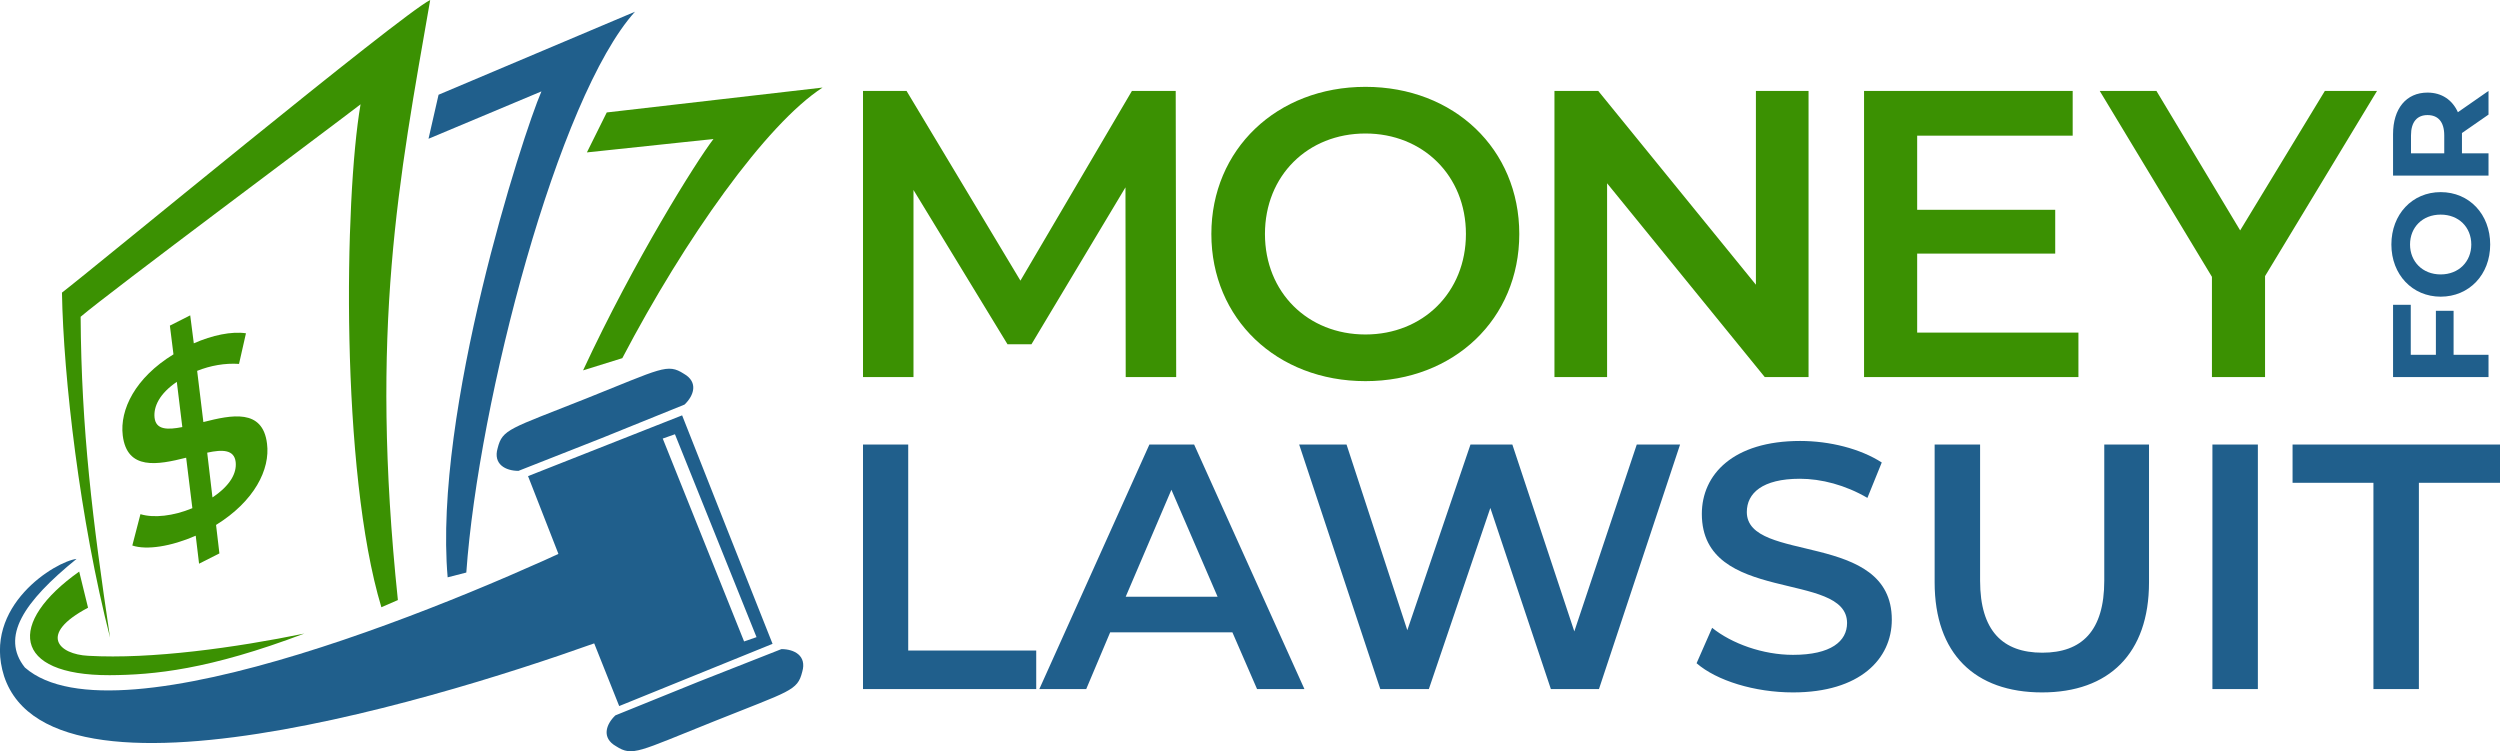 <?xml version="1.0" encoding="UTF-8"?>
<!-- Creator: CorelDRAW X7 -->
<svg xmlns="http://www.w3.org/2000/svg" xmlns:xlink="http://www.w3.org/1999/xlink" xml:space="preserve" width="10.449in" height="3.14in" version="1.1" style="shape-rendering:geometricPrecision; text-rendering:geometricPrecision; image-rendering:optimizeQuality; fill-rule:evenodd; clip-rule:evenodd" viewBox="0 0 10449 3140">
 <defs>
  <style type="text/css">
   <![CDATA[
    .fil0 {fill:#205F8C}
    .fil1 {fill:#3B9102}
   ]]>
  </style>
 </defs>
 <g id="Layer_x0020_1">
  <g id="_2223903029360">
   <path class="fil0" d="M2514 2231c-535,259 -2026,895 -2410,559 -102,-128 -6,-274 216,-454 -86,10 -396,196 -303,490 208,632 2041,23 2579,-178l355 -171c-235,-23 -217,-196 -437,-246z"></path>
   <path class="fil1" d="M1594 2538c-172,-570 -155,-1709 -87,-2102 -111,86 -1056,790 -1170,888 3,472 50,851 123,1341 -126,-492 -195,-1088 -201,-1442 127,-97 1415,-1161 1539,-1223 -131,753 -254,1372 -135,2508l-69 30z"></path>
   <path class="fil1" d="M331 2389c-301,213 -282,434 127,433 185,-1 415,-23 814,-174 -288,59 -639,108 -903,93 -124,-6 -211,-90 -1,-201l-37 -151z"></path>
   <path class="fil0" d="M2654 49c-321,355 -654,1625 -705,2344l-78 20c-60,-690 313,-1849 392,-2031l-472 198 42 -184 821 -347z"></path>
   <path class="fil1" d="M1116 1854c-18,-147 -148,-120 -266,-90l-26 -214c55,-22 116,-33 175,-29l29 -128c-60,-9 -141,8 -218,42l-15 -117 -85 43 15 120c-160,98 -225,231 -212,339 18,147 146,123 265,93l26 211c-80,33 -161,42 -217,25l-34 131c60,20 162,4 265,-41l14 117 85 -43 -14 -119c160,-99 227,-232 213,-340zm-470 -108c-5,-47 21,-101 93,-150l23 189c-62,12 -110,12 -116,-39zm242 333l-22 -187c64,-14 113,-13 119,39 5,46 -22,98 -97,148z"></path>
   <g>
    <path class="fil1" d="M4916 1576l-2 -1196 -183 0 -466 793 -476 -793 -182 0 0 1196 211 0 0 -782 393 645 100 0 393 -656 1 793 211 0zm791 17c370,0 643,-260 643,-615 0,-355 -273,-615 -643,-615 -371,0 -644,262 -644,615 0,354 273,615 644,615zm0 -195c-241,0 -420,-176 -420,-420 0,-244 179,-420 420,-420 240,0 420,176 420,420 0,244 -180,420 -420,420zm1632 -1018l0 810 -659 -810 -183 0 0 1196 220 0 0 -810 659 810 183 0 0 -1196 -220 0zm674 1010l0 -330 577 0 0 -183 -577 0 0 -310 650 0 0 -187 -872 0 0 1196 896 0 0 -186 -674 0zm1922 -1010l-218 0 -354 583 -350 -583 -237 0 469 777 0 419 222 0 0 -422 468 -774z"></path>
    <path class="fil0" d="M10076 1274l-74 0 0 302 399 0 0 -93 -146 0 0 -184 -74 0 0 184 -105 0 0 -209zm332 -252c0,-126 -87,-219 -207,-219 -119,0 -206,93 -206,219 0,126 88,218 206,218 119,0 207,-92 207,-218zm-79 0c0,71 -52,125 -128,125 -76,0 -128,-54 -128,-125 0,-72 52,-125 128,-125 76,0 128,53 128,125zm72 -642l-128 89c-23,-51 -67,-82 -127,-82 -89,0 -144,67 -144,174l0 173 399 0 0 -93 -111 0 0 -80 0 -5 111 -77 0 -99zm-255 101c44,0 70,28 70,85l0 75 -139 0 0 -75c0,-57 26,-85 69,-85z"></path>
    <path class="fil0" d="M3607 2880l724 0 0 -161 -535 0 0 -861 -189 0 0 1022zm1647 0l198 0 -461 -1022 -187 0 -460 1022 196 0 100 -237 511 0 103 237zm-549 -386l191 -447 193 447 -384 0zm2136 -636l-261 781 -259 -781 -175 0 -264 776 -254 -776 -198 0 339 1022 203 0 257 -757 253 757 201 0 339 -1022 -181 0zm653 1036c280,0 413,-140 413,-304 0,-374 -606,-233 -606,-450 0,-78 64,-139 222,-139 89,0 190,26 282,80l60 -148c-90,-58 -218,-90 -341,-90 -280,0 -411,140 -411,305 0,380 607,235 607,456 0,76 -67,133 -226,133 -126,0 -256,-47 -338,-113l-65 148c84,73 243,122 403,122zm1041 0c279,0 447,-162 447,-460l0 -576 -187 0 0 569c0,210 -94,301 -259,301 -165,0 -260,-91 -260,-301l0 -569 -190 0 0 576c0,298 168,460 449,460zm712 -14l190 0 0 -1022 -190 0 0 1022zm673 0l190 0 0 -862 339 0 0 -160 -867 0 0 160 338 0 0 862z"></path>
   </g>
   <path class="fil0" d="M2207 1990l168 430c-711,282 -1079,364 -1432,463 -90,25 -420,23 -474,51 -129,66 261,18 297,101 346,-95 362,-50 429,-86 324,-172 938,-145 1261,-329l132 331 641 -260 -194 -489 -184 -466 -644 254zm563 -157l51 -18 341 848 -52 18 -340 -848zm-198 1157l346 -140 348 -137c53,0 107,27 87,95 -20,80 -50,79 -369,207 -318,127 -340,148 -409,104 -62,-35 -42,-92 -3,-129zm-405 -1022l348 -137 346 -140c39,-37 59,-94 -3,-129 -69,-44 -91,-23 -409,104 -319,127 -349,127 -369,207 -20,68 34,95 87,95z"></path>
   <path class="fil1" d="M3438 366c-236,153 -575,631 -837,1131l-164 51c215,-462 473,-873 545,-967l-529 56 83 -167 902 -104z"></path>
  </g>
 </g>
</svg>
